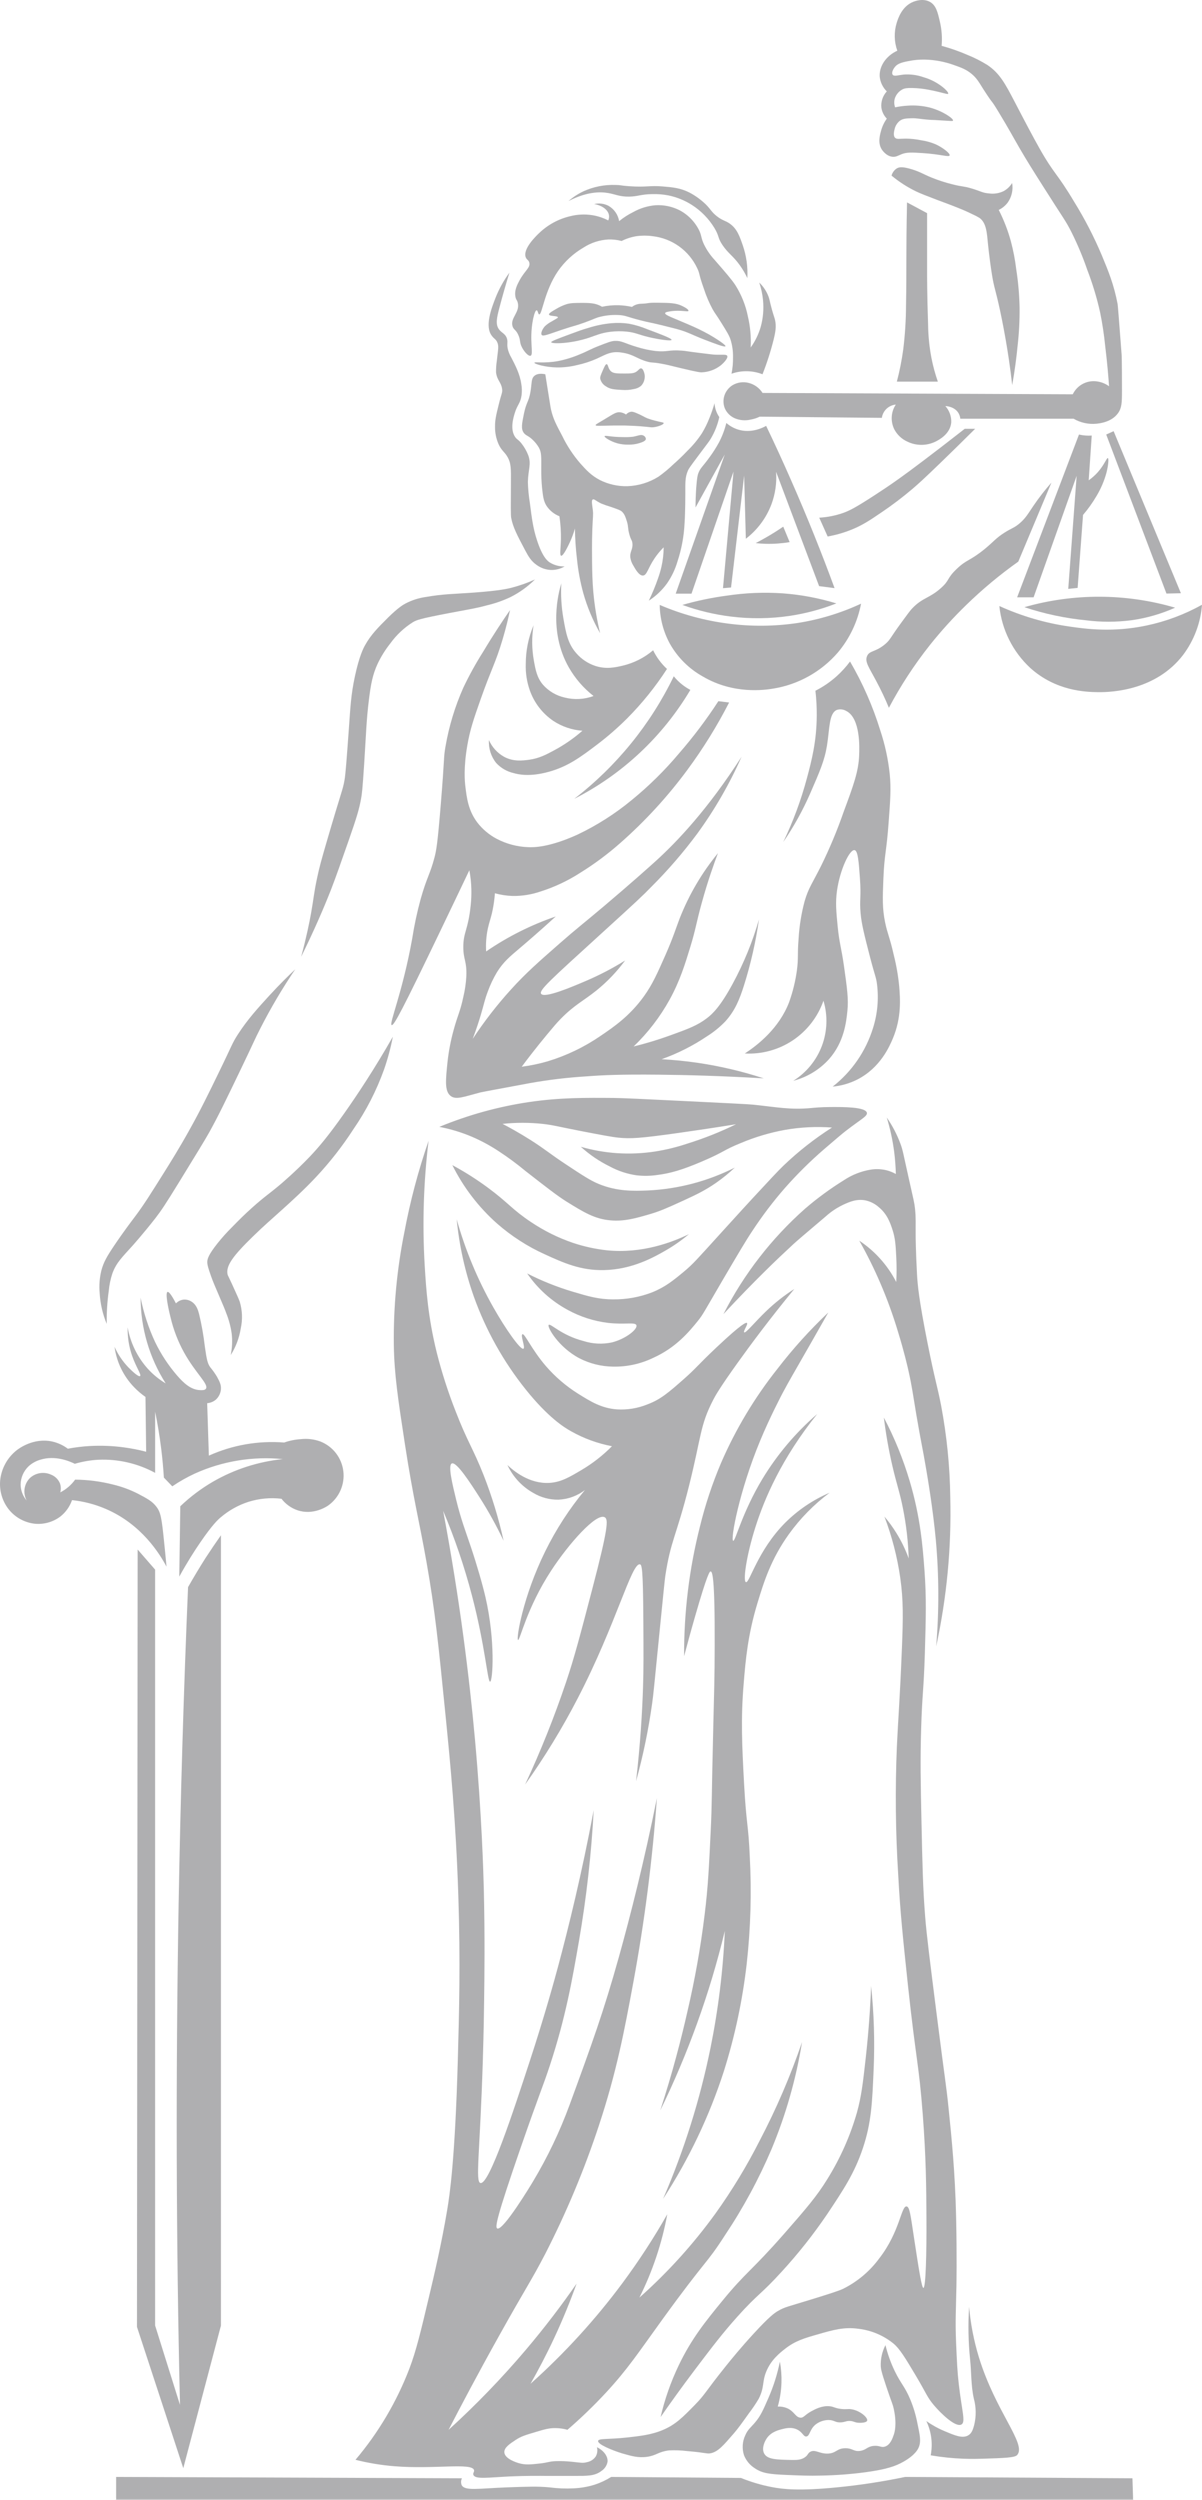 <?xml version="1.0" encoding="UTF-8"?> <svg xmlns="http://www.w3.org/2000/svg" viewBox="0 0 338 702.438" fill="none"><g opacity="0.4"><path d="M253.988 98.199C253.57 101.246 252.972 104.265 252.192 107.24H263.72C262.967 105.081 262.368 102.871 261.928 100.627C261.345 97.573 261.027 94.475 260.983 91.367C260.678 82.552 260.7 76.716 260.7 76.716C260.7 72.94 260.7 67.181 260.7 59.898L255.053 56.877C254.898 63.934 254.868 69.701 254.868 73.603C254.868 77.506 254.868 80.717 254.77 85.883C254.752 90.001 254.49 94.113 253.988 98.199Z" fill="#38373C"></path><path d="M283.38 56.905C284.5 55.312 284.94 53.34 284.608 51.421C284.03 52.371 283.215 53.154 282.243 53.694C280.955 54.327 279.505 54.556 278.085 54.35C276.243 54.209 275.798 53.715 273.145 52.938C270.745 52.233 270.808 52.55 267.85 51.802C265.855 51.314 263.895 50.682 261.993 49.911C259.465 48.88 258.822 48.309 256.345 47.553C253.965 46.848 252.912 46.848 252.11 47.363C251.417 47.836 250.917 48.538 250.697 49.346C252.81 51.101 255.127 52.592 257.6 53.785C258.915 54.42 260.425 54.992 263.46 56.15C265.577 56.954 266.793 57.37 269.41 58.415C270.315 58.775 271.712 59.34 273.475 60.215C274.158 60.518 274.82 60.865 275.46 61.252C277.365 62.664 277.507 65.36 277.825 68.62C277.825 68.62 278.235 72.855 278.96 77.315C279.555 80.978 279.908 81.211 281.228 87.33C282.045 91.148 282.555 94.063 282.83 95.644C283.395 98.876 284.058 103.139 284.63 108.213C285.385 103.979 285.85 100.281 286.14 97.253C286.555 93.645 286.745 90.015 286.705 86.384C286.63 82.777 286.315 79.179 285.757 75.614C285.438 72.969 284.933 70.349 284.248 67.773C283.415 64.737 282.275 61.793 280.845 58.987C281.845 58.507 282.715 57.793 283.38 56.905Z" fill="#38373C"></path><path d="M247.937 41.978C248.021 42.105 249.137 43.87 250.965 44.053C251.995 44.159 252.595 43.686 253.605 43.298C255.018 42.755 256.493 42.832 259.373 43.016C264.645 43.347 266.79 44.23 267.03 43.679C267.27 43.129 265.048 41.413 263.015 40.51C261.75 39.986 260.425 39.62 259.067 39.423C257.655 39.127 256.215 38.968 254.77 38.95C252.942 38.95 252.143 39.226 251.65 38.668C251.155 38.111 251.387 36.946 251.558 36.304C251.76 35.397 252.255 34.583 252.97 33.989C253.81 33.34 254.692 33.283 256.183 33.234C257.952 33.17 258.42 33.446 261.335 33.657C262.303 33.735 261.955 33.657 264.158 33.806C267.475 33.989 267.913 34.088 267.985 33.897C268.195 33.347 265.075 31.166 261.42 30.213C259.395 29.718 257.308 29.541 255.227 29.691C254.042 29.758 252.863 29.916 251.7 30.164C251.42 29.373 251.387 28.517 251.607 27.708C251.96 26.589 252.743 25.655 253.782 25.111C254.345 24.828 254.952 24.701 256.52 24.73C258.123 24.764 259.72 24.939 261.293 25.252C265.465 26.084 266.48 26.614 266.627 26.339C266.91 25.809 263.805 22.859 259.733 21.709C257.923 21.064 256 20.807 254.085 20.954C252.588 21.116 251.41 21.547 251.015 20.996C250.62 20.446 251.155 19.387 251.72 18.731C252.285 18.074 253.083 17.601 255.455 17.171C256.993 16.854 258.562 16.712 260.135 16.747C262.94 16.822 265.715 17.351 268.35 18.314C270.37 19.02 271.733 19.535 273.223 20.77C274.555 21.885 275.17 22.888 276.475 25.005C279.892 30.312 278.127 27.058 280.95 31.724C283.683 36.226 284.735 38.252 286.76 41.738C288.652 44.999 290.29 47.61 293.615 52.84C299.1 61.52 299.67 61.972 301.38 65.409C303.053 68.777 304.505 72.249 305.728 75.805C307.24 79.724 308.455 83.751 309.363 87.852C309.99 90.944 310.462 94.065 310.775 97.204C311.348 101.862 311.67 105.757 311.863 108.545C311.007 107.912 310.025 107.476 308.983 107.268C307.54 106.941 306.033 107.111 304.702 107.752C303.37 108.393 302.298 109.466 301.655 110.796L214.428 110.415C213.533 109.007 212.13 107.996 210.511 107.592C209.748 107.396 208.954 107.353 208.175 107.466C207.396 107.579 206.647 107.844 205.972 108.249C204.905 108.919 204.103 109.939 203.706 111.135C203.307 112.34 203.357 113.648 203.847 114.819C204.415 116.051 205.422 117.028 206.671 117.558C208.093 118.145 209.667 118.261 211.16 117.889C212.013 117.738 212.84 117.468 213.617 117.085L247.972 117.416C248.118 116.419 248.601 115.503 249.341 114.819C250.05 114.176 250.945 113.778 251.898 113.683C251.235 114.684 250.843 115.838 250.76 117.035C250.675 118.274 250.92 119.513 251.465 120.627C252.262 122.151 253.542 123.366 255.107 124.079C256.35 124.689 257.717 125.006 259.1 125.006C260.485 125.006 261.85 124.689 263.092 124.079C263.933 123.655 267.215 122.004 267.49 118.694C267.558 117.007 266.962 115.36 265.83 114.106C266.105 114.106 268.345 114.234 269.473 115.998C269.783 116.501 269.978 117.068 270.038 117.656H301.887C303.827 118.789 306.075 119.283 308.31 119.068C309.243 118.969 312.548 118.623 314.36 116.139C315.447 114.664 315.49 113.132 315.498 109.907C315.498 101.135 315.397 99.603 315.397 99.603C314.692 90.463 314.353 85.883 314.27 85.431C313.238 79.969 311.658 76.151 309.822 71.733C307.625 66.531 305.03 61.508 302.058 56.707C297.188 48.535 296.48 49.071 292.358 41.788C290.565 38.626 287.988 33.735 285.3 28.562C282.707 23.622 281.163 20.615 277.64 18.258C275.868 17.157 274 16.213 272.065 15.435C269.702 14.409 267.27 13.555 264.785 12.88C264.98 10.634 264.82 8.372 264.312 6.175C263.692 3.479 263.233 1.482 261.49 0.529C259.505 -0.572 257.185 0.36 256.76 0.529C253.62 1.8 252.525 5.173 252.13 6.486C251.36 9.027 251.428 11.748 252.32 14.249C249.094 15.724 247.146 18.702 247.379 21.617C247.556 23.159 248.256 24.593 249.363 25.682C248.793 26.3 248.363 27.034 248.102 27.832C247.842 28.631 247.756 29.477 247.852 30.312C248.03 31.451 248.558 32.507 249.363 33.333C248.644 34.343 248.107 35.47 247.774 36.664C247.379 38.075 246.821 40.193 247.937 41.978Z" fill="#38373C"></path><path d="M150.271 101.925C150.228 102.263 153.25 103.195 156.624 103.252C158.527 103.27 160.424 103.047 162.271 102.588C164.171 102.184 166.023 101.583 167.798 100.796C169.916 99.857 171.186 98.947 173.445 98.954C173.952 98.956 174.458 99.003 174.956 99.095C178.217 99.589 179.107 100.845 182.092 101.642C183.504 102.024 183.088 101.678 186.06 102.214C187.648 102.496 188.304 102.694 191.212 103.393C196.415 104.642 196.951 104.649 197.445 104.621C199.314 104.524 201.111 103.865 202.598 102.73C203.495 102.024 204.822 100.612 204.49 99.991C204.243 99.511 203.276 99.751 201.038 99.659C200.671 99.659 199.535 99.511 197.255 99.236C192.737 98.692 193.104 98.629 191.777 98.53C187.874 98.227 187.704 98.996 184.309 98.629C182.53 98.411 180.774 98.031 179.064 97.493C175.535 96.448 174.829 95.686 172.831 95.792C171.871 95.841 170.77 96.272 168.596 97.119C165.815 98.191 165.356 98.636 163.019 99.575C161.06 100.414 159.018 101.046 156.928 101.459C152.925 102.186 150.306 101.593 150.271 101.925Z" fill="#38373C"></path><path d="M176.867 90.964C175.232 90.721 173.572 90.674 171.926 90.823C169.768 91.019 167.638 91.448 165.573 92.1C163.78 92.602 162.58 93.053 160.187 93.943C156.657 95.248 154.935 95.905 154.992 96.166C155.105 96.667 160.377 96.653 165.672 94.888C167.549 94.26 168.996 93.555 171.622 93.237C173.159 93.048 174.712 93.031 176.253 93.188C178.773 93.456 179.429 94.02 182.493 94.747C185.19 95.382 188.761 95.912 188.846 95.502C188.93 95.093 185.585 93.844 182.041 92.524C180.376 91.825 178.642 91.302 176.867 90.964Z" fill="#38373C"></path><path d="M155.084 90.351C154.39 90.713 153.751 91.171 153.186 91.713C152.565 92.419 151.958 93.64 152.332 94.12C152.706 94.6 154.096 93.978 157.866 92.708C161.635 91.438 161.395 91.713 164.381 90.633C167.367 89.553 167.388 89.335 168.92 88.982C170.698 88.558 172.532 88.413 174.355 88.551C176.106 88.707 176.205 89.01 180.123 90.019C182.586 90.654 182.501 90.52 186.073 91.388C188.897 92.094 190.308 92.426 191.649 92.849C194.268 93.71 194.593 94.106 198.356 95.545C200.882 96.512 203.854 97.662 204.002 97.296C204.151 96.928 201.327 95.101 199.464 94.035C197.536 92.961 195.55 91.997 193.513 91.148C189.193 89.271 186.927 88.551 187.04 87.987C187.089 87.697 187.746 87.599 188.643 87.464C191.466 87.048 193.464 87.733 193.584 87.373C193.704 87.013 192.814 86.455 191.791 85.961C190.096 85.135 188.339 85.1 184.887 85.065C181.767 85.029 182.706 85.269 180.355 85.347C179.702 85.351 179.056 85.495 178.464 85.77C178.196 85.902 177.943 86.061 177.708 86.243C176.497 85.973 175.264 85.815 174.024 85.77C172.435 85.722 170.847 85.866 169.294 86.201C169.022 86.039 168.739 85.895 168.447 85.77C167.388 85.319 166.329 85.121 164.099 85.114C161.784 85.114 160.626 85.114 159.419 85.439C158.273 85.807 157.177 86.317 156.157 86.956C154.344 87.966 154.344 88.269 154.364 88.368C154.492 88.932 156.793 88.685 156.87 89.165C156.92 89.342 156.468 89.532 155.084 90.351Z" fill="#38373C"></path><path d="M170.362 108.545C171.534 109.377 172.713 109.448 174.83 109.568C175.982 109.662 177.142 109.579 178.268 109.321C178.996 109.208 179.68 108.903 180.251 108.439C180.843 107.834 181.207 107.044 181.282 106.201C181.34 105.7 181.289 105.192 181.134 104.713C181.007 104.317 180.774 103.604 180.322 103.513C179.87 103.421 179.616 104.014 178.91 104.466C178.204 104.917 177.393 104.96 175.755 104.96C173.574 104.96 172.487 104.96 171.788 104.324C170.927 103.52 171.04 102.355 170.581 102.341C170.27 102.341 170.002 102.927 169.487 104.112C168.971 105.298 168.71 105.884 168.781 106.413C168.885 106.858 169.079 107.276 169.351 107.642C169.623 108.009 169.967 108.316 170.362 108.545Z" fill="#38373C"></path><path d="M183.758 120.056C185.248 119.879 186.673 119.244 186.631 118.891C186.596 118.651 185.925 118.687 184.111 118.186C183.413 118.019 182.727 117.807 182.057 117.55C181.21 117.212 181.167 117.085 179.897 116.485C178.139 115.659 177.702 115.652 177.377 115.709C176.857 115.812 176.385 116.085 176.036 116.485C175.542 116.137 174.97 115.918 174.37 115.85C173.29 115.744 172.598 116.245 170.255 117.656C167.911 119.068 167.431 119.279 167.494 119.498C167.558 119.717 168.37 119.653 172.704 119.569C173.551 119.569 174.476 119.569 175.676 119.569L177.518 119.639C177.935 119.639 178.895 119.703 180.038 119.781C183.052 120.013 182.982 120.148 183.758 120.056Z" fill="#38373C"></path><path d="M178.055 122.716C177.09 122.826 176.118 122.862 175.147 122.822C171.716 122.822 170.121 122.243 170.008 122.575C169.895 122.907 171.709 124.036 173.537 124.558C174.554 124.834 175.604 124.965 176.657 124.946C177.714 124.975 178.767 124.832 179.778 124.523C180.526 124.283 181.556 123.951 181.62 123.351C181.607 123.159 181.545 122.973 181.438 122.812C181.332 122.651 181.185 122.521 181.013 122.434C180.279 121.968 179.446 122.455 178.055 122.716Z" fill="#38373C"></path><path d="M144.102 91.607C144.413 92.772 145.161 92.574 145.874 94.43C146.368 95.715 146.121 96.103 146.58 97.197C147.194 98.65 148.577 100.203 149.206 99.963C150.131 99.603 148.775 95.63 149.841 89.969C149.898 89.673 150.377 87.189 150.907 87.203C151.253 87.203 151.274 88.283 151.613 88.339C152.467 88.481 153.025 81.839 156.928 76.151C158.809 73.459 161.254 71.21 164.093 69.559C166.174 68.218 168.567 67.438 171.039 67.294C172.304 67.251 173.57 67.394 174.794 67.717C176.11 67.057 177.519 66.602 178.973 66.369C180.478 66.155 182.006 66.155 183.512 66.369C186.198 66.671 188.762 67.656 190.958 69.232C193.154 70.808 194.909 72.92 196.055 75.368C196.867 77.054 196.359 76.779 197.969 81.254C198.601 83.204 199.409 85.094 200.382 86.9C201.187 88.311 201.307 88.234 202.931 90.866C204.343 93.131 205.048 94.282 205.416 95.404C205.916 97.002 206.154 98.67 206.121 100.344C206.149 101.915 206.007 103.484 205.698 105.023C207.107 104.525 208.595 104.286 210.089 104.317C211.57 104.344 213.035 104.633 214.416 105.171C215.666 102.006 216.708 98.762 217.536 95.46C218.086 93.202 218.326 91.727 217.959 90.005C217.783 89.179 217.62 88.996 217.035 86.885C216.406 84.592 216.448 84.26 216.117 83.357C215.554 81.853 214.656 80.496 213.491 79.39C214.039 80.99 214.397 82.648 214.557 84.331C214.806 86.852 214.588 89.397 213.915 91.84C213.311 93.923 212.357 95.887 211.091 97.648C211.242 94.706 210.976 91.757 210.3 88.89C209.677 85.768 208.48 82.789 206.771 80.103C205.783 78.6 204.18 76.744 200.962 73.046C199.762 71.757 198.758 70.3 197.982 68.719C197.121 66.891 197.354 66.468 196.712 64.965C195.529 62.45 193.562 60.387 191.107 59.086C189.004 58.02 186.656 57.533 184.303 57.674C182.113 57.862 179.988 58.514 178.07 59.587C176.653 60.286 175.32 61.143 174.095 62.142C173.951 61.247 173.608 60.395 173.091 59.651C172.574 58.906 171.897 58.285 171.109 57.837C169.864 57.191 168.429 57.016 167.065 57.343C169.373 57.717 171.046 59.015 171.251 60.532C171.307 61.014 171.234 61.501 171.039 61.944C169.616 61.206 168.083 60.704 166.5 60.455C164.469 60.143 162.395 60.239 160.401 60.737C157.098 61.501 154.062 63.142 151.613 65.487C150.794 66.27 146.876 69.997 147.857 72.361C148.161 73.067 148.677 73.067 148.853 73.843C149.156 75.198 147.667 75.96 146.156 78.663C145.451 79.962 144.554 81.627 144.957 83.484C145.14 84.352 145.387 84.239 145.592 85.043C146.276 87.74 143.474 89.271 144.102 91.607Z" fill="#38373C"></path><path d="M171.111 54.258C173.087 54.611 174.252 55.296 176.92 55.254C179.398 55.211 180.202 54.59 183.372 54.548C184.891 54.503 186.41 54.621 187.904 54.901C190.272 55.383 192.53 56.297 194.567 57.597C197.133 59.24 199.292 61.446 200.878 64.047C202.381 66.539 201.69 66.701 203.214 68.938C204.831 71.296 206.115 71.86 208.036 74.535C208.853 75.671 209.562 76.88 210.153 78.148C210.322 75.037 209.89 71.922 208.882 68.974C207.972 66.355 207.259 64.308 205.261 62.876C203.983 61.958 203.256 62.071 201.577 60.758C200.066 59.566 199.897 58.867 198.464 57.428C197.093 56.105 195.541 54.983 193.854 54.096C191.32 52.812 189.125 52.621 186.414 52.395C182.595 52.071 181.882 52.67 176.913 52.325C174.315 52.141 174.654 51.986 173.087 51.972C169.99 51.858 166.909 52.464 164.087 53.743C162.556 54.466 161.131 55.394 159.851 56.503C164.955 53.885 168.654 53.821 171.111 54.258Z" fill="#38373C"></path><path d="M139.774 96.067C140.366 97.253 140.035 98.219 139.696 101.452C139.536 102.507 139.465 103.575 139.484 104.642C139.774 106.95 140.896 107.303 141.185 109.251C141.355 110.366 141.016 110.45 140.197 113.859C139.491 116.682 139.18 118.094 139.202 119.879C139.173 121.579 139.512 123.264 140.197 124.82C141.044 126.668 141.814 126.888 142.674 128.348C143.748 130.176 143.698 131.771 143.67 135.716C143.627 141.75 143.606 144.771 143.74 145.498C144.234 148.145 145.392 150.333 147.708 154.708C148.611 156.409 149.395 157.708 150.898 158.752C152.075 159.611 153.48 160.102 154.936 160.164C156.281 160.192 157.607 159.847 158.769 159.169C157.299 159.21 155.85 158.823 154.597 158.054C153.976 157.651 152.543 156.565 150.983 151.751C149.91 148.448 149.571 145.809 148.999 141.334C148.682 139.387 148.493 137.421 148.435 135.448C148.541 131.814 149.437 130.508 148.576 128.01C148.097 126.755 147.426 125.584 146.585 124.537C145.661 123.422 145.392 123.549 144.884 122.836C143.352 120.656 144.369 117.332 144.743 116.103C145.491 113.662 146.345 113.372 146.663 111.072C146.797 110.01 146.771 108.935 146.585 107.882C146.176 105.058 144.898 102.638 143.762 100.443C143.299 99.673 142.963 98.835 142.766 97.959C142.498 96.547 142.865 96.117 142.554 95.135C142.11 93.724 141.03 93.569 140.289 92.51C139.272 91.099 139.717 89.193 140.43 86.49C141.383 82.862 142.343 79.573 143.254 76.609C141.653 78.784 140.341 81.156 139.35 83.667C138.22 86.575 136.188 91.776 138.362 94.437C138.919 95.192 139.35 95.241 139.774 96.067Z" fill="#38373C"></path><path d="M157.78 156.162C158.408 156.353 159.947 153.014 160.257 152.337C160.826 151.1 161.298 149.821 161.669 148.512C161.707 151.378 161.898 154.241 162.241 157.087C162.565 160.318 163.158 163.517 164.013 166.65C165.123 170.595 166.716 174.387 168.756 177.942C167.833 174.143 167.193 170.282 166.843 166.388C166.568 163.298 166.533 160.743 166.49 157.955C166.49 156.141 166.413 152.796 166.561 148.78C166.702 144.941 166.871 144.821 166.702 143.325C166.533 141.828 166.222 140.607 166.702 140.346C167.076 140.142 167.542 140.763 169.039 141.482C169.898 141.833 170.774 142.139 171.665 142.4C173.5 143.035 174.417 143.36 174.785 143.678C175.611 144.383 175.893 145.308 176.274 146.5C176.761 148.053 176.464 148.335 176.98 150.185C177.46 151.913 177.735 151.709 177.834 152.662C178.018 154.469 177.022 154.983 177.262 156.776C177.396 157.558 177.686 158.304 178.116 158.971C178.646 159.917 179.704 161.794 180.806 161.731C181.907 161.667 182.133 159.79 183.996 156.988C184.762 155.839 185.642 154.77 186.622 153.798C186.613 155.658 186.398 157.511 185.98 159.324C185.733 160.38 185.427 161.422 185.062 162.444C184.317 164.612 183.44 166.733 182.436 168.795C184.419 167.516 186.15 165.882 187.54 163.975C188.864 162.07 189.87 159.963 190.519 157.736C191.668 154.253 192.335 150.63 192.502 146.966C192.714 143.748 192.714 139.118 192.714 138.462C192.714 135.561 192.637 134.143 193.42 132.293C193.66 131.736 193.858 131.411 196.321 128.115C199.145 124.326 199.37 124.114 199.851 123.295C200.984 121.411 201.799 119.353 202.265 117.204C201.917 116.697 201.63 116.149 201.411 115.574C201.135 114.845 200.969 114.079 200.917 113.302C200.526 114.7 200.055 116.073 199.505 117.416C198.928 118.916 198.219 120.361 197.387 121.736C196.224 123.508 194.87 125.148 193.35 126.626C191.684 128.384 190.314 129.619 189.375 130.452C188.07 131.71 186.673 132.871 185.196 133.924C182.558 135.585 179.525 136.515 176.408 136.62C173.742 136.681 171.101 136.093 168.714 134.905C166.229 133.613 164.796 132.025 163.187 130.226C161.151 127.874 159.435 125.264 158.083 122.463C156.446 119.385 155.556 117.72 154.963 115.158C154.85 114.664 154.794 114.325 154.046 109.632C153.848 108.382 153.53 106.4 153.34 105.171C152.443 104.981 151.166 104.875 150.298 105.595C149.309 106.4 149.591 107.641 149.161 110.126C148.667 113.019 148.031 112.843 147.319 116.294C146.74 119.117 146.457 120.564 147.319 121.679C147.933 122.477 148.596 122.385 149.937 123.733C150.541 124.326 151.066 124.995 151.498 125.723C152.309 127.135 152.203 128.264 152.203 131.814C152.185 133.541 152.256 135.267 152.415 136.987C152.69 139.535 152.846 140.833 153.693 142.16C154.573 143.475 155.834 144.489 157.307 145.068C157.624 147.201 157.766 149.356 157.73 151.511C157.66 154.264 157.335 156.028 157.78 156.162Z" fill="#38373C"></path><path d="M215.438 119.667C214.697 120.091 211.252 121.926 207.398 120.662C206.237 120.275 205.164 119.662 204.243 118.856C203.78 120.738 203.093 122.558 202.196 124.276C201.413 125.721 200.531 127.11 199.555 128.433C197.53 131.256 196.916 131.46 196.337 133.062C196.217 133.394 195.984 134.107 195.772 137.121C195.631 139.146 195.582 140.981 195.582 142.605L203.805 127.706C199.202 140.744 194.602 153.781 190.005 166.819H194.452C198.381 155.386 202.318 143.952 206.262 132.519C205.287 143.425 204.302 154.346 203.304 165.28L205.57 165.09L209.255 133.627C209.415 139.551 209.572 145.472 209.727 151.391C212.973 148.909 215.462 145.57 216.913 141.75C218.009 138.823 218.459 135.693 218.233 132.576L230.332 164.702L234.68 165.266C231.101 155.52 227.064 145.42 222.49 135.032C220.179 129.757 217.828 124.636 215.438 119.667Z" fill="#38373C"></path><path d="M222.047 152.337L220.246 147.99C219.46 148.526 218.642 149.062 217.79 149.599C215.976 150.735 214.204 151.716 212.503 152.619C213.392 152.718 214.338 152.782 215.327 152.81C217.577 152.867 219.827 152.709 222.047 152.337Z" fill="#38373C"></path><path d="M256.543 137.41C258.192 135.999 259.683 134.672 264.575 129.944C267.053 127.544 270.342 124.34 274.21 120.493H271.28C268.555 122.611 266.262 124.396 264.575 125.695C256.683 131.75 253.577 133.959 252.575 134.665C249.751 136.684 247.958 137.834 245.869 139.203C240.518 142.69 238.81 143.515 237.08 144.143C234.915 144.895 232.655 145.341 230.367 145.47L232.732 150.756C234.995 150.356 237.212 149.724 239.346 148.872C242.501 147.608 244.598 146.211 247.944 143.931C250.925 141.916 253.795 139.739 256.543 137.41Z" fill="#38373C"></path><path d="M295.663 135.611C293.86 137.645 292.188 139.793 290.658 142.04C289.085 144.341 288.373 145.717 286.5 147.234C285.048 148.413 284.51 148.371 282.435 149.69C279.97 151.264 279.61 152.026 276.95 154.228C272.615 157.757 271.925 157.094 269.015 159.875C266.108 162.655 267.168 162.945 264.575 165.26C261.28 168.195 259.457 167.85 256.445 171.025C255.915 171.583 255.083 172.719 253.423 174.992C250.275 179.297 250.387 179.692 249.075 180.85C246.251 183.341 244.437 182.706 243.78 184.442C243.173 186.044 244.366 187.54 246.428 191.436C247.729 193.862 248.907 196.351 249.957 198.896C253.252 192.673 257.113 186.767 261.49 181.252C264.65 177.29 268.058 173.534 271.697 170.009C276.257 165.571 281.155 161.494 286.345 157.814C289.442 150.417 292.548 143.016 295.663 135.611Z" fill="#38373C"></path><path d="M302.748 133.719C301.962 144.306 301.178 154.892 300.39 165.478L303.03 165.196C303.538 158.355 304.045 151.521 304.548 144.694C305.962 143.046 307.228 141.274 308.325 139.401C309.57 137.339 310.52 135.113 311.147 132.788C311.62 130.917 311.855 128.835 311.522 128.722C311.19 128.609 310.582 130.558 308.697 132.689C307.938 133.542 307.08 134.304 306.142 134.962C306.425 130.769 306.71 126.579 306.998 122.392C306.43 122.431 305.863 122.431 305.298 122.392C304.66 122.346 304.027 122.252 303.405 122.109L286.017 167.843H290.65L302.748 133.719Z" fill="#38373C"></path><path d="M313.147 121.157L311.065 122.103L328.005 166.792L332.072 166.7L313.147 121.157Z" fill="#38373C"></path><path d="M322.408 175.768C312.99 177.758 305.465 176.749 300.673 176.05C293.88 175.069 287.262 173.13 281.012 170.292C281.702 176.957 284.793 183.143 289.71 187.696C296.918 194.196 305.317 194.45 308.705 194.499C312.94 194.562 325.152 193.885 332.705 184.012C335.772 179.917 337.61 175.032 338 169.932C333.127 172.652 327.87 174.62 322.408 175.768Z" fill="#38373C"></path><path d="M318.18 174.286C322.413 173.693 326.543 172.505 330.442 170.757C316.61 166.703 301.913 166.654 288.053 170.616C293.663 172.487 299.462 173.722 305.348 174.3C309.608 174.842 313.923 174.838 318.18 174.286Z" fill="#38373C"></path><path d="M191.875 169.981C196.254 171.572 200.798 172.666 205.421 173.242C211.025 173.946 216.7 173.875 222.285 173.03C226.701 172.353 231.029 171.189 235.188 169.558C230.299 168.06 225.259 167.113 220.16 166.735C214.884 166.372 209.584 166.587 204.355 167.377C200.137 167.938 195.965 168.808 191.875 169.981Z" fill="#38373C"></path><path d="M204.715 175.225C198.101 174.374 191.637 172.609 185.508 169.981C185.557 173.77 186.526 177.49 188.331 180.821C190.515 184.724 193.744 187.94 197.656 190.109C206.275 195.184 215.07 193.885 217.364 193.511C224.473 192.376 230.951 188.761 235.647 183.306C238.943 179.377 241.174 174.667 242.127 169.628C236.413 172.289 230.35 174.126 224.12 175.084C217.689 176.027 211.159 176.075 204.715 175.225Z" fill="#38373C"></path><path d="M98.056 236.145C100.308 229.702 101.007 227.373 101.55 224.338C101.755 223.216 101.931 222.002 102.404 214.697C102.976 205.713 103.019 202.551 103.724 196.743C104.282 192.148 104.811 189.509 106.181 186.537C107.152 184.486 108.358 182.553 109.774 180.779C111.488 178.402 113.645 176.38 116.127 174.822C117.171 174.215 118.075 173.848 126.334 172.274C132.376 171.124 133.76 170.962 136.922 170.101C139.168 169.571 141.354 168.812 143.445 167.835C146.031 166.552 148.393 164.86 150.44 162.824C148.364 163.766 146.213 164.53 144.009 165.111C142.809 165.429 140.36 166.007 133.146 166.523C127.499 166.932 124.675 166.889 119.734 167.75C117.764 168.029 115.855 168.637 114.087 169.55C113.275 169.981 111.898 170.806 109.145 173.517C106.266 176.382 104.296 178.344 102.623 181.357C102.228 182.063 101.014 184.35 99.799 190.052C98.691 195.19 98.536 198.655 98.099 204.788C97.484 213.257 97.181 217.492 96.87 219.249C96.334 222.207 96.249 221.472 91.668 237.197C90.418 241.502 89.783 243.753 89.12 246.929C88.293 250.852 88.188 252.525 87.51 256.38C86.995 259.322 86.098 263.613 84.686 268.85C88.265 261.615 91.04 255.192 93.094 249.957C94.597 246.061 95.741 242.744 98.056 236.145Z" fill="#38373C"></path><path d="M148.781 213.491C146.96 213.731 144.362 214.077 141.722 212.644C139.841 211.583 138.355 209.941 137.487 207.964C137.341 210.296 138.074 212.597 139.541 214.415C140.85 215.828 142.555 216.812 144.433 217.238C145.795 217.633 148.993 218.346 154.315 216.878C159.722 215.382 163.301 212.721 167.995 209.157C170.945 206.916 173.739 204.478 176.36 201.86C180.565 197.632 184.317 192.977 187.555 187.97C185.943 186.479 184.622 184.701 183.659 182.727C181.179 184.831 178.235 186.316 175.069 187.06C173.085 187.519 170.487 188.126 167.417 187.131C165.359 186.451 163.522 185.232 162.094 183.602C159.708 180.927 159.158 177.998 158.41 173.679C157.854 170.452 157.664 167.173 157.845 163.904C157.061 166.494 154.125 177.314 159.963 187.568C161.736 190.664 164.095 193.385 166.908 195.578C164.3 196.547 161.458 196.694 158.762 196.002C156.399 195.47 154.265 194.205 152.663 192.388C151.005 190.405 150.609 188.359 150.115 185.585C149.532 182.32 149.506 178.979 150.038 175.704C148.583 179.158 147.837 182.868 147.842 186.615C147.761 189.121 148.146 191.619 148.979 193.983C150.204 197.472 152.515 200.477 155.572 202.559C158.02 204.177 160.846 205.135 163.774 205.339C161.367 207.448 158.729 209.278 155.911 210.795C153.44 212.136 151.548 213.102 148.781 213.491Z" fill="#38373C"></path><path d="M189.462 190.039C182.932 203.537 173.347 215.329 161.467 224.48C175.031 217.569 186.357 206.953 194.128 193.864C193.357 193.458 192.622 192.986 191.933 192.452C191.021 191.743 190.192 190.934 189.462 190.039Z" fill="#38373C"></path><path d="M130.28 193.25C127.932 198.533 126.249 204.088 125.268 209.786C124.697 213.075 125.078 212.256 123.948 226.018C123.037 237.176 122.684 239.032 122.155 241.036C120.927 245.708 119.981 246.584 118.28 252.66C117.286 256.3 116.496 259.993 115.915 263.72C113.141 279.132 109.322 287.715 110.141 288.055C110.748 288.295 113.141 283.82 123.757 261.73C127.216 254.537 130.054 248.588 131.981 244.537C132.316 246.314 132.505 248.114 132.546 249.922C132.58 251.405 132.518 252.887 132.362 254.36C131.656 261.348 130.287 261.85 130.28 266.077C130.28 269.752 131.304 269.993 131.134 274.298C131.029 276.272 130.743 278.235 130.28 280.158C129.398 284.327 128.692 285.238 127.541 289.507C126.739 292.42 126.171 295.39 125.84 298.392C125.311 303.553 125 306.587 126.687 307.935C128.197 309.142 130.329 308.217 135.002 306.99C135.461 306.87 140 306.03 149.085 304.342C154.336 303.408 159.637 302.78 164.96 302.457C169.372 302.113 174.504 301.873 185.191 301.985C192.85 302.062 202.873 302.317 214.768 303.022C208.757 301.058 202.592 299.603 196.337 298.675C192.702 298.14 189.278 297.815 186.038 297.637C190.542 296.038 194.827 293.877 198.793 291.207C200.696 290.017 202.443 288.595 203.996 286.975C206.727 283.94 207.97 280.785 209.191 276.96C211.108 270.88 212.525 264.652 213.426 258.342C211.63 264.61 209.157 270.663 206.05 276.395C202.52 282.93 200.311 284.947 198.772 286.12C196.146 288.137 193.548 289.105 188.473 290.94C185.099 292.165 181.661 293.205 178.174 294.06C182.182 290.212 185.59 285.785 188.283 280.925C191.198 275.64 192.645 270.897 194.142 266C195.695 260.918 195.737 259.47 197.36 253.62C199.04 247.522 200.763 242.723 201.892 239.731C197.363 245.245 193.727 251.438 191.12 258.08C190.069 260.812 189.278 263.473 187.153 268.285C184.817 273.565 183.49 276.57 181.104 279.91C177.08 285.52 172.542 288.598 168.913 291.06C164.333 294.207 159.295 296.627 153.976 298.238C151.595 298.928 149.165 299.433 146.706 299.748C148.308 297.595 150.708 294.47 153.765 290.777C155.6 288.575 156.518 287.475 157.64 286.332C161.565 282.322 164.134 281.215 167.749 278.3C170.774 275.853 173.474 273.027 175.781 269.895C172.251 272.098 168.555 274.022 164.727 275.652C161 277.248 153.038 280.65 152.155 279.245C151.534 278.257 154.767 275.377 168.885 262.52C179.135 253.19 180.708 251.722 183.151 249.202C187.815 244.552 192.127 239.562 196.054 234.275C200.975 227.532 205.156 220.28 208.528 212.644C199.033 227.423 190.457 236.435 184.527 241.834C182.671 243.528 176.918 248.651 169.88 254.595C163.69 259.817 162.214 260.86 157.4 265.082C151.485 270.27 147.892 273.402 143.699 278.033C139.753 282.375 136.152 287.02 132.927 291.923C133.993 289.098 134.727 286.79 135.193 285.217C136.125 282.082 136.259 281.017 137.177 278.598C137.86 276.728 138.715 274.925 139.732 273.212C141.546 270.27 143.543 268.652 145.965 266.6C148.386 264.545 151.823 261.587 156.271 257.53C149.332 259.9 142.749 263.205 136.703 267.355C136.573 265.202 136.732 263.043 137.177 260.933C137.572 259.09 138.017 258.15 138.504 255.83C138.832 254.24 139.054 252.627 139.167 251.007C140.778 251.458 142.437 251.71 144.108 251.765C146.797 251.81 149.472 251.382 152.014 250.507C155.912 249.27 159.629 247.524 163.069 245.313C167.079 242.835 170.871 240.021 174.405 236.901C181.423 230.731 187.761 223.827 193.309 216.307C197.72 210.334 201.639 204.013 205.026 197.406L202.005 197.032C198.666 202.17 194.972 207.068 190.951 211.691C186.93 216.477 182.468 220.875 177.624 224.825C172.945 228.69 167.804 231.959 162.32 234.558C154.344 238.164 150.01 238.122 148.52 238.051C145.417 237.943 142.379 237.135 139.633 235.687C137.537 234.575 135.702 233.03 134.247 231.156C131.699 227.797 131.254 224.317 130.845 220.852C130.696 219.567 130.322 215.721 131.417 209.418C132.179 204.994 133.209 202.015 135.193 196.383C138.122 188.062 139.379 186.256 141.334 179.657C142.372 176.171 143.028 173.305 143.417 171.435C141.489 174.208 138.821 178.196 135.857 183.15C133.793 186.4 131.931 189.773 130.28 193.25Z" fill="#38373C"></path><path d="M249.893 230.952C250.357 224.755 250.597 221.572 250.183 217.436C249.738 213.291 248.851 209.204 247.535 205.248C245.451 198.488 242.596 191.99 239.029 185.882C237.923 187.37 236.672 188.746 235.295 189.989C233.486 191.618 231.468 192.999 229.295 194.097C229.562 196.418 229.687 198.754 229.669 201.091C229.627 208.36 228.222 213.738 226.93 218.572C225.273 224.784 223.035 230.826 220.245 236.619C223.193 232.323 225.727 227.757 227.813 222.983C230.509 216.808 231.857 213.717 232.535 209.574C233.326 204.712 233.065 200.399 235.359 199.468C235.78 199.34 236.224 199.3 236.661 199.349C237.1 199.397 237.523 199.534 237.907 199.75C241.994 201.747 241.676 210.089 241.591 212.221C241.422 216.766 240.024 220.605 237.243 228.093C235.439 233.29 233.317 238.371 230.89 243.309C228.413 248.25 227.361 249.456 226.26 253.225C225.335 256.688 224.765 260.235 224.559 263.812C224.185 268.405 224.559 269.125 224.085 272.69C223.669 275.717 222.94 278.695 221.911 281.575C219.088 288.985 213.003 293.707 209.439 296.03C214.233 296.29 218.983 294.985 222.972 292.312C226.96 289.637 229.972 285.743 231.554 281.207C232.802 285.37 232.648 289.825 231.114 293.892C229.582 297.957 226.755 301.405 223.069 303.707C226.924 302.705 230.404 300.605 233.086 297.66C237.377 292.832 237.963 287.2 238.288 284.053C238.627 280.715 238.203 277.7 237.342 271.582C236.573 266.155 236.022 265.13 235.542 260.24C235.147 256.14 234.9 253.6 235.359 250.317C236.171 244.474 238.888 238.644 240.3 238.884C241.253 239.054 241.471 242.095 241.81 246.824C242.206 252.315 241.648 252.683 242.001 256.647C242.269 259.663 243.024 262.625 244.549 268.555C246.074 274.483 246.363 274.502 246.618 276.62C247.127 280.75 246.739 284.942 245.481 288.908C243.463 295.413 239.508 301.147 234.144 305.345C236.546 305.118 238.885 304.445 241.041 303.363C247.584 300.053 250.167 293.933 251.058 291.837C253.558 285.915 253.132 280.545 252.85 277.092C252.562 274.165 252.058 271.26 251.34 268.405C250.197 263.317 249.547 262.408 248.883 259.147C248.1 255.285 248.178 252.428 248.411 246.859C248.679 239.985 249.3 239.357 249.893 230.952Z" fill="#38373C"></path><path d="M30.009 372.017C29.962 368.92 30.154 365.825 30.581 362.757C30.733 361.065 31.082 359.395 31.619 357.783C32.741 354.762 34.386 353.245 37.195 350.125C37.195 350.125 40.23 346.752 43.718 342.285C45.348 340.168 46.442 338.55 50.423 332.08C55.188 324.315 57.567 320.462 58.837 318.19C61.407 313.567 63.574 309.058 67.908 300.053C71.501 292.577 71.572 292.168 73.202 288.993C76.131 283.252 79.412 277.7 83.028 272.365C81.172 274.108 78.631 276.6 75.751 279.733C72.532 283.262 69.63 286.418 66.871 290.692C65.226 293.24 65.36 293.517 61.386 301.655C58.774 307.017 56.444 311.845 53.261 317.527C50.374 322.712 47.939 326.595 45.983 329.715C42.291 335.592 40.449 338.538 38.141 341.62C36.983 343.168 34.844 345.94 32.092 350.033C30.087 353.012 29.113 354.678 28.498 357.027C27.992 359.105 27.832 361.25 28.026 363.38C28.202 366.35 28.872 369.267 30.009 372.017Z" fill="#38373C"></path><path d="M71.119 347.45C74.388 344.267 76.188 342.772 79.152 340.082C81.976 337.543 85.611 334.233 88.978 330.632C92.831 326.507 96.31 322.053 99.376 317.315C102.972 312.105 105.874 306.45 108.009 300.49C109.048 297.495 109.871 294.428 110.472 291.315C105.185 300.567 100.371 307.8 96.715 312.967C92.289 319.235 89.614 322.402 86.981 325.155C83.112 329.2 79.06 332.637 78.856 332.805C75.573 335.58 74.451 336.165 70.823 339.42C68.599 341.418 67.223 342.808 65.175 344.902C63.73 346.332 62.373 347.848 61.11 349.44C58.59 352.623 58.286 353.788 58.286 354.635C58.286 355.483 58.597 356.47 59.303 358.488C59.945 360.295 60.439 361.395 61.378 363.59C62.648 366.54 63.277 368.022 63.644 369.067C64.382 370.92 64.892 372.858 65.162 374.835C65.377 376.82 65.28 378.827 64.872 380.783C66.311 378.515 67.271 375.975 67.695 373.322C68.25 370.822 68.153 368.217 67.413 365.765C67.166 365.06 66.524 363.647 65.239 360.825C64.046 358.235 64.067 358.405 64.011 358.185C63.411 355.715 65.55 352.877 71.119 347.45Z" fill="#38373C"></path><path d="M172.055 377.22C169.419 377.783 166.683 377.652 164.113 376.837C157.803 375.215 154.796 371.757 154.287 372.3C153.779 372.842 157.026 378.56 162.885 381.658C165.81 383.168 169.046 383.975 172.337 384.022C176.257 384.11 180.143 383.265 183.673 381.56C190.097 378.68 193.796 374.197 196.245 371.17C197.692 369.37 197.791 368.975 203.304 359.548C207.589 352.262 209.763 348.565 211.528 345.94C214.305 341.702 217.371 337.66 220.704 333.842C224.111 329.98 227.773 326.353 231.667 322.983C235.02 320.11 236.7 318.67 237.716 317.88C242.1 314.485 243.992 313.645 243.766 312.685C243.37 311.025 237.046 311.055 233.559 311.075C230.813 311.075 228.794 311.295 228.081 311.358C222.215 311.9 218.516 311.118 211.845 310.413C210.582 310.277 204.419 309.983 192.081 309.375C180.786 308.825 175.182 308.55 172.52 308.52C164.685 308.457 157.513 308.4 148.887 309.658C140.183 310.94 131.67 313.29 123.539 316.65C126.653 317.243 129.696 318.16 132.617 319.39C135.252 320.517 137.782 321.88 140.177 323.455C142.8 325.168 145.325 327.03 147.737 329.03C153.786 333.752 156.808 336.087 159.264 337.625C164.205 340.683 167.205 342.525 171.645 342.92C175.542 343.265 178.739 342.34 182.608 341.217C185.636 340.335 187.683 339.405 191.784 337.535C195.554 335.805 198.222 334.57 201.419 332.332C203.256 331.053 204.995 329.637 206.622 328.098C199.032 331.923 190.723 334.11 182.233 334.52C178.111 334.683 173.594 334.81 168.44 332.728C166.069 331.767 163.739 330.23 159.081 327.152C154.57 324.168 153.37 323.01 149.346 320.44C146.014 318.322 143.177 316.777 141.313 315.81C145.053 315.413 148.825 315.413 152.565 315.81C155.614 316.15 156.878 316.567 163.238 317.803C169.104 318.93 172.041 319.495 173.918 319.685C177.285 320.025 179.883 319.89 190.739 318.365C195.286 317.723 200.77 316.913 206.975 315.91C202.525 318.09 197.914 319.92 193.182 321.387C190.284 322.353 187.311 323.08 184.295 323.56C180.7 324.118 177.054 324.275 173.424 324.033C170.001 323.795 166.612 323.195 163.316 322.24C165.782 324.475 168.55 326.353 171.539 327.815C173.849 329.055 176.357 329.88 178.951 330.257C180.93 330.493 182.931 330.457 184.902 330.16C188.474 329.707 191.848 328.748 197.382 326.382C203.897 323.603 203.375 323.18 208.344 321.183C212.324 319.51 216.473 318.275 220.719 317.498C225.087 316.738 229.532 316.517 233.954 316.842C229.079 319.945 224.52 323.517 220.345 327.512C218.672 329.123 216.427 331.55 211.93 336.397C210.97 337.435 208.309 340.315 202.859 346.32C195.906 353.978 194.911 355.165 192.37 357.283C189.391 359.757 187.083 361.65 183.391 363.14C179.896 364.488 176.175 365.163 172.429 365.123C168.314 365.123 165.37 364.255 160.994 362.947C156.599 361.635 152.332 359.928 148.245 357.845C151.164 362.095 155.049 365.592 159.582 368.05C163.121 370.002 167.004 371.252 171.017 371.735C175.746 372.272 178.626 371.425 178.958 372.397C179.339 373.543 175.874 376.272 172.055 377.22Z" fill="#38373C"></path><path d="M139.823 343.865C143.833 347.368 148.335 350.262 153.185 352.46C158.458 354.86 163.237 357.035 169.816 356.9C177.799 356.738 183.891 353.257 187.11 351.423C189.451 350.085 191.665 348.535 193.724 346.795C189.2 348.995 180.623 352.363 170.571 351.325C167.359 350.965 164.193 350.27 161.126 349.25C156.947 347.825 152.975 345.855 149.31 343.392C143.91 339.793 143.077 338.092 137.211 333.752C134.025 331.402 130.678 329.28 127.194 327.4C130.306 333.65 134.594 339.24 139.823 343.865Z" fill="#38373C"></path><path d="M133.118 695.452C133.633 696.765 137.353 696.158 143.466 695.875C147.92 695.67 151.936 695.712 153.715 695.732C156.299 695.732 158.882 695.732 161.48 695.732C165.059 695.732 167.247 695.798 169.139 694.322C169.579 694.035 169.957 693.66 170.249 693.222C170.542 692.785 170.743 692.293 170.84 691.775C170.988 690.25 169.81 688.633 167.861 687.66C168.088 688.535 167.969 689.465 167.53 690.258C166.956 691.097 166.072 691.678 165.073 691.865C163.852 692.212 163.174 691.985 161.007 691.775C159.407 691.592 157.795 691.528 156.186 691.582C154.195 691.683 154.252 691.972 151.746 692.247C149.24 692.523 147.701 692.685 145.887 692.148C145.414 692.008 141.955 690.985 141.821 689.128C141.729 687.715 143.501 686.615 145.04 685.6C146.579 684.582 147.863 684.222 150.518 683.425C153.172 682.628 154.357 682.283 156.165 682.295C157.315 682.303 158.459 682.46 159.567 682.77C163.383 679.477 167.012 675.977 170.438 672.283C176.473 665.753 179.325 661.37 186.123 651.962C198.899 634.32 198.419 636.57 203.889 628.058C208.978 620.45 213.345 612.385 216.935 603.965C220.974 594.29 223.859 584.173 225.532 573.822C222.279 583.342 218.298 592.597 213.624 601.508C210.018 608.615 205.88 615.438 201.243 621.918C194.979 630.582 187.786 638.535 179.791 645.633C183.502 638.232 186.145 630.342 187.64 622.2C183.843 628.88 179.644 635.325 175.068 641.497C167.418 651.798 158.743 661.295 149.176 669.847C151.386 665.972 153.624 661.715 155.791 657.087C158.325 651.668 160.407 646.5 162.143 641.688C158.021 647.638 153.256 653.94 147.779 660.398C141.054 668.317 133.825 675.798 126.136 682.79C129.292 676.678 134.155 667.425 140.409 656.24C147.892 642.83 149.48 640.755 153.355 633.275C159.28 621.712 164.302 609.71 168.376 597.372C173.374 582.278 175.541 570.835 178.111 556.933C181.266 539.852 183.471 522.61 184.718 505.285C181.132 523.112 177.299 538.18 174.038 549.883C169.69 565.41 166.513 574.14 160.146 591.523C157.398 599.01 153.947 606.222 149.84 613.062C149.487 613.663 141.454 627 139.823 626.195C139.181 625.878 139.527 623.372 146.536 603.145C151.802 587.98 152.649 586.398 154.661 580.28C159.108 566.727 160.936 556.185 162.793 545.508C164.901 533.315 166.29 521.008 166.951 508.652C163.555 526.655 159.892 541.548 156.927 552.592C156.059 555.825 153.263 566.087 148.894 579.41C144.524 592.735 137.6 613.992 135.101 613.428C133.619 613.09 134.953 605.158 135.764 579.22C136.012 571.112 136.103 564.888 136.138 562.028C136.223 555.79 136.371 544.053 136.047 530.847C135.927 526.02 135.468 509.938 133.59 489.082C132.009 471.608 129.355 449.743 124.612 424.548C127.884 432.28 130.592 440.243 132.715 448.368C136.513 462.848 137.077 472.623 137.819 472.553C138.56 472.483 139.364 461.09 136.499 448.74C135.63 445.02 134.084 439.685 132.433 434.76C130.943 430.32 129.609 426.925 128.275 421.435C127.195 416.983 125.917 411.73 127.047 411.23C128.381 410.637 132.454 417.01 134.811 420.68C137.333 424.63 139.606 428.733 141.616 432.967C140.221 426.655 138.333 420.462 135.969 414.447C133.026 407.002 131.409 405.082 128.127 396.585C126.015 391.225 124.247 385.733 122.833 380.147C120.355 370.168 119.84 362.385 119.43 355.673C118.733 343.962 119.097 332.212 120.517 320.567C117.618 328.94 115.343 337.515 113.713 346.223C111.606 356.675 110.609 367.32 110.741 377.983C110.882 386.225 111.877 392.845 113.854 405.76C116.282 421.533 117.8 426.897 119.953 439.065C122.346 452.587 123.291 462.115 125.197 481.163C126.644 495.618 128.197 511.51 128.882 532.747C129.489 551.497 129.115 565.112 128.741 578.67C127.965 606.942 126.425 616.935 125.762 620.91C124.181 630.45 121.943 639.895 120.659 645.285C118.266 655.378 117.066 660.433 115.132 665.548C111.554 674.893 106.425 683.565 99.962 691.202C103.584 692.117 107.277 692.725 111.002 693.018C122.099 693.913 132.729 691.938 133.301 694.102C133.421 694.633 132.906 694.923 133.118 695.452Z" fill="#38373C"></path><path d="M178.86 500.522C180.848 493.322 182.362 486 183.392 478.6C183.808 475.587 183.871 474.473 185.565 457.535C186.476 448.41 186.935 443.835 187.076 442.882C188.622 432.705 190.168 431.822 193.789 417.377C197.234 403.63 196.817 400.522 200.594 393.283C201.116 392.28 202.26 390.155 207.399 382.978C211.14 377.755 216.469 370.585 223.366 362.195C220.481 364.035 217.789 366.163 215.333 368.545C212.382 371.368 209.686 374.7 209.283 374.402C208.881 374.108 210.441 372.103 210.046 371.757C209.827 371.567 208.825 371.688 201.441 378.652C196.034 383.755 195.871 384.355 192.37 387.445C188.008 391.293 185.749 393.248 182.071 394.623C179.346 395.735 176.405 396.217 173.467 396.035C169.076 395.702 166.062 393.817 162.504 391.595C159.15 389.483 156.124 386.89 153.525 383.895C149.481 379.202 147.547 374.637 146.911 374.918C146.276 375.2 147.793 378.673 147.194 378.985C146.368 379.415 142.132 373.395 138.723 367.36C134.294 359.56 130.833 351.248 128.417 342.61C129.137 350.022 130.756 357.317 133.238 364.34C136.634 373.815 141.584 382.66 147.885 390.51C154.175 398.327 158.601 401.095 160.648 402.225C164.209 404.223 168.071 405.627 172.083 406.387C169.514 408.983 166.622 411.235 163.478 413.092C160.111 415.082 157.754 416.473 154.598 416.685C148.852 417.067 144.363 413.262 142.69 411.675C144.231 414.988 146.778 417.733 149.968 419.515C152.098 420.793 154.543 421.447 157.026 421.408C159.732 421.295 162.335 420.348 164.481 418.697C160.102 423.973 156.359 429.745 153.328 435.895C146.975 448.775 145.104 460.66 145.669 460.837C146.233 461.012 148.048 451.93 155.029 441.28C159.878 433.87 167.643 425.048 170.05 426.348C171.088 426.918 171.053 429.298 166.556 446.475C163.203 459.293 161.523 465.707 159.186 472.652C155.88 482.462 152.029 492.085 147.653 501.467C153.161 493.733 158.114 485.618 162.476 477.183C173.339 456.235 177.596 439.03 179.961 439.58C180.483 439.7 180.822 440.668 180.907 455.17C180.963 464.507 180.992 469.173 180.815 474.163C180.589 481.29 180.046 490.197 178.86 500.522Z" fill="#38373C"></path><path d="M257.298 339.61C257.1 337.79 256.93 337.345 255.498 330.915C253.93 323.858 253.875 323.23 253.232 321.473C252.262 318.835 250.96 316.332 249.357 314.025C250.317 317.178 251.015 320.4 251.44 323.668C251.7 325.735 251.857 327.815 251.912 329.897C251.107 329.445 250.25 329.095 249.357 328.86C247.873 328.49 246.328 328.425 244.818 328.67C242.153 329.113 239.611 330.11 237.357 331.6C233.5 333.99 229.835 336.675 226.394 339.63C216.95 347.988 209.159 358.043 203.425 369.272C207.858 364.502 211.74 360.558 214.768 357.558C218.171 354.19 220.296 352.207 223.183 349.525C224.037 348.728 226.775 346.413 232.253 341.762C233.697 340.465 235.321 339.385 237.075 338.55C238.839 337.733 240.915 336.808 243.428 337.322C244.797 337.63 246.065 338.283 247.112 339.215C249.498 341.17 250.36 343.702 250.988 345.637C251.743 347.965 251.847 349.752 252.025 353.195C252.148 355.548 252.148 357.902 252.025 360.252C249.61 355.553 246.03 351.553 241.627 348.63C243.826 352.51 245.808 356.507 247.564 360.605C249.499 365.105 251.17 369.71 252.567 374.402C254.262 379.895 255.23 384.135 255.498 385.365C256.445 389.598 256.697 391.715 257.673 397.553C259.085 405.775 259.387 406.642 260.41 412.67C260.848 415.225 262.368 424.202 263.158 432.798C264.05 442.728 264.08 452.715 263.248 462.65C266.243 448.877 267.572 434.793 267.215 420.7C267.105 412.11 266.252 403.543 264.668 395.098C263.572 389.408 262.938 388.038 260.793 377.24C258.408 365.243 258.025 361.08 257.863 358.058C257.51 351.522 257.483 347.473 257.483 347.473C257.452 343.42 257.58 342.257 257.298 339.61Z" fill="#38373C"></path><path d="M212.975 450.54C214.761 444.625 216.78 438.132 221.855 431.075C225.052 426.64 228.909 422.72 233.291 419.452C228.638 421.442 224.405 424.295 220.817 427.865C212.996 435.72 210.773 444.915 209.756 444.585C208.888 444.303 209.841 437.28 212.403 429.185C214.966 421.09 219.773 409.84 229.796 397.34C223.737 402.575 218.537 408.73 214.387 415.577C208.584 425.21 206.798 433.158 206.17 432.967C205.345 432.712 207.864 419.043 213.73 404.9C216.505 398.207 219.78 392.005 220.154 391.293C221.94 387.94 223.119 386.005 228.187 377.12C230.206 373.592 231.844 370.692 232.916 368.808C227.752 373.69 222.979 378.97 218.643 384.603C212.215 392.688 206.877 401.582 202.768 411.06C200.297 416.87 198.304 422.873 196.81 429.007C193.796 440.897 192.304 453.123 192.37 465.39C193.076 462.757 194.085 458.975 195.392 454.43C199.006 441.86 199.584 441.55 199.839 441.577C200.29 441.627 201.038 442.94 200.968 462.46C200.968 471.1 200.77 476.965 200.594 484.283C200.05 506.16 200.248 506.16 199.839 514.707C199.373 524.327 199.132 530.038 198.137 538.048C197.019 547.168 195.41 556.222 193.316 565.17C191.587 572.84 189.144 582.312 185.657 593.04C189.57 585.048 193.041 576.845 196.055 568.472C199.117 559.992 201.709 551.35 203.82 542.585C203.333 553.66 201.98 564.68 199.775 575.545C196.817 590.082 192.353 604.275 186.455 617.89C193.714 606.727 199.465 594.655 203.559 581.987C206.665 572.135 208.816 562.01 209.982 551.745C211.089 541.773 211.375 531.722 210.836 521.702C210.441 512.435 209.862 512.872 209.227 501.1C208.669 490.678 208.281 482.97 209.135 472.947C209.657 466.47 210.286 459.413 212.975 450.54Z" fill="#38373C"></path><path d="M270.363 681.28C271.59 680.575 270.483 677.553 269.608 669.938C269.197 666.367 269.085 663.685 268.853 658.315C268.59 652.217 268.817 649.14 268.945 642.533C268.945 642.533 269.113 633.972 268.853 622.773C268.562 610.357 267.603 600.895 266.77 592.727C266.065 585.735 265.98 586.447 263.275 565.14C261.467 550.85 260.55 543.595 260.155 538.59C259.512 530.425 259.387 524.235 259.118 511.85C258.885 501.1 258.75 494.705 259.027 485.735C259.322 475.785 259.733 475.32 260.065 464.663C260.36 454.562 260.522 449.007 259.973 441.423C259.465 434.52 258.822 426.325 255.808 416.19C253.975 410.015 251.54 404.035 248.537 398.335C249.09 402.842 249.877 407.317 250.895 411.745C252.13 417.108 253.012 419.283 253.923 423.933C254.843 428.54 255.377 433.217 255.525 437.915C254.61 435.39 253.433 432.97 252.01 430.695C251.023 429.103 249.915 427.587 248.699 426.163C250.812 431.712 252.305 437.478 253.148 443.355C254.058 449.805 253.95 454.775 253.613 463.2C253.028 477.845 252.525 483.527 252.2 490.725C251.695 502.755 251.82 514.803 252.575 526.817C253.14 537.602 253.988 545.303 255.312 557.87C257.58 579.003 258.39 579.862 259.478 594.155C260.402 606.357 260.467 614.375 260.515 623.253C260.572 633.082 260.325 642.88 259.663 642.908C259.175 642.908 258.377 637.692 257.015 628.793C256.048 622.44 255.8 620.12 254.94 620.005C253.393 619.808 253.083 627.062 247.28 634.558C244.615 638.197 241.117 641.143 237.08 643.155C235.824 643.747 233.219 644.567 228.002 646.183C221.607 648.165 220.718 648.222 218.741 649.393C217.788 649.957 216.391 650.89 211.936 655.745C208.358 659.628 205.675 662.915 204.002 665.005C198.25 672.175 198.355 672.768 195.306 675.867C191.988 679.247 189.99 681.28 186.518 682.77C183.242 684.18 179.932 684.533 176.219 684.942C170.981 685.515 168.341 685.14 168.186 685.888C167.981 686.862 172.287 688.592 174.99 689.418C177.489 690.122 179.452 690.73 181.979 690.362C184.69 689.967 185.035 688.95 188.127 688.562C189.831 688.477 191.538 688.543 193.231 688.753C198.807 689.212 198.765 689.635 200.028 689.325C201.998 688.83 203.452 687.138 206.381 683.75C207.624 682.303 208.626 680.893 210.617 678.102C211.61 676.808 212.524 675.452 213.356 674.045C215.014 670.742 214.266 669.403 215.438 666.487C216.793 663.107 219.299 661.153 220.824 659.965C223.647 657.77 226.202 657.03 229.803 656C234.292 654.7 237.327 653.825 241.422 654.39C245.026 654.82 248.435 656.26 251.255 658.548C253.012 660.03 254.495 662.485 257.395 667.335C260.538 672.592 260.642 673.53 262.59 675.837C264.54 678.145 268.71 682.21 270.363 681.28Z" fill="#38373C"></path><path d="M203.143 646.508C198.371 652.33 194.418 657.212 190.861 664.645C188.633 669.295 186.922 674.175 185.757 679.197C188.213 675.67 191.595 670.913 195.773 665.4C200.355 659.365 203.164 655.66 207.3 651.038C213.202 644.452 213.872 644.862 219.78 638.378C224.455 633.288 228.749 627.862 232.628 622.145C237.188 615.305 240.308 610.62 242.644 603.625C245.037 596.462 245.27 590.872 245.673 581.322C246.003 573.562 245.762 565.788 244.952 558.062C244.726 564.245 244.246 571.013 243.442 578.288C242.637 585.565 242.192 589.178 240.978 593.59C239.089 600.183 236.291 606.48 232.663 612.3C229.684 617.163 226.6 620.712 220.571 627.607C211.162 638.32 209.877 638.293 203.143 646.508Z" fill="#38373C"></path><path d="M270.908 690.9C273.272 690.99 275.045 690.942 276.293 690.9C282.335 690.715 285.358 690.617 286.027 689.862C288.752 686.763 279.97 677.765 275.248 662.337C273.848 657.74 272.928 653.01 272.51 648.222C272.192 653.163 272.288 658.12 272.793 663.043C273.173 666.692 273.033 670.425 273.837 674.003C274.505 676.442 274.535 679.015 273.928 681.47C273.61 682.607 273.3 683.692 272.332 684.293C270.688 685.345 268.33 684.293 265.613 683.15C263.803 682.398 262.082 681.445 260.483 680.312C261.91 683.31 262.34 686.688 261.71 689.945C264.752 690.465 267.825 690.783 270.908 690.9Z" fill="#38373C"></path><path d="M219.305 663.607C218.597 667.115 217.518 670.535 216.086 673.812C214.625 677.165 213.891 678.837 212.401 680.617C211.124 682.148 210.284 682.643 209.577 684.3C208.753 686.045 208.617 688.035 209.196 689.875C209.78 691.4 210.843 692.692 212.225 693.56C214.342 695.02 216.46 695.253 221.013 695.452C225.382 695.635 227.564 695.727 230.747 695.643C234.983 695.572 239.211 695.255 243.411 694.695C249.234 693.893 251.732 693.038 254 691.768C257.402 689.847 258.15 688.19 258.348 687.702C259.053 686.015 258.685 684.288 257.965 680.898C257.533 678.633 256.868 676.418 255.982 674.285C254.43 670.567 253.363 669.895 251.635 666.345C250.495 663.99 249.607 661.52 248.987 658.977C248.042 660.815 247.588 662.862 247.667 664.928C247.702 665.597 247.809 666.418 249.277 670.785C250.822 675.395 251 675.372 251.352 677.025C252.255 681.258 251.528 683.587 251.352 684.082C251.005 685.112 250.393 686.967 248.895 687.482C247.801 687.865 247.371 687.13 245.684 687.293C243.785 687.482 243.601 688.477 241.808 688.705C240.016 688.93 239.79 687.95 237.743 687.95C235.265 687.95 235.159 689.403 232.738 689.46C230.316 689.515 229.208 688.16 227.797 688.987C227.133 689.39 227.246 689.805 226.47 690.398C225.439 691.195 224.196 691.273 222.876 691.253C218.295 691.168 215.697 691.117 214.844 689.36C214.081 687.788 215.203 685.832 215.415 685.485C216.559 683.51 218.606 682.945 219.65 682.663C220.695 682.38 222.566 681.857 224.281 682.763C225.743 683.525 225.919 684.725 226.738 684.653C227.761 684.555 227.62 682.663 229.385 681.253C230.42 680.467 231.679 680.035 232.978 680.018C234.643 680.018 234.848 680.82 236.571 680.68C237.736 680.587 238.046 680.185 239.218 680.305C240.143 680.398 240.256 680.68 241.201 680.778C242.147 680.878 243.644 680.778 243.848 680.207C244.117 679.403 241.9 677.385 239.401 676.995C238.335 676.832 238.095 677.102 236.472 676.905C234.601 676.67 234.517 676.255 233.26 676.15C231.107 675.957 229.251 676.967 228.156 677.56C226.138 678.663 226.039 679.445 225.036 679.36C223.66 679.232 223.385 677.61 221.352 676.712C220.518 676.355 219.612 676.192 218.705 676.24C219.327 674.055 219.678 671.8 219.75 669.53C219.81 667.545 219.661 665.56 219.305 663.607Z" fill="#38373C"></path><path d="M38.706 435.415L38.516 653.867L51.539 693.56L62.127 653.495V431.408C60.716 433.413 59.281 435.527 57.822 437.76C56.022 440.582 54.391 443.335 52.88 445.98C51.652 475.007 50.77 504.613 50.233 534.8C49.401 583.192 49.528 630.183 50.614 675.775C48.285 668.345 45.953 660.913 43.619 653.472V441.062L38.706 435.415Z" fill="#38373C"></path><path d="M46.83 440.235C46.59 437.645 46.364 435.38 46.173 433.533C45.467 426.475 45.192 425 43.999 423.418C42.806 421.837 41.422 421.125 38.797 419.735C36.605 418.618 34.291 417.762 31.9 417.185C28.38 416.283 24.763 415.808 21.128 415.775C20.038 417.283 18.606 418.51 16.949 419.36C17.181 418.517 17.146 417.625 16.851 416.805C16.614 416.245 16.266 415.738 15.828 415.315C15.39 414.892 14.871 414.565 14.302 414.35C13.339 413.925 12.273 413.788 11.233 413.955C10.194 414.123 9.225 414.587 8.444 415.295C7.62 416.108 7.082 417.168 6.911 418.312C6.741 419.457 6.947 420.627 7.498 421.647C6.434 420.408 5.833 418.84 5.796 417.207C5.804 416.233 6.009 415.27 6.398 414.375C6.788 413.483 7.354 412.675 8.062 412.005C8.992 411.165 10.1 410.545 11.302 410.192C15.538 408.858 19.611 410.63 21.037 411.327C23.192 410.692 25.414 410.312 27.658 410.192C33.216 409.947 38.736 411.22 43.625 413.875V396.685C44.282 399.902 44.867 403.375 45.326 407.072C45.679 409.895 45.919 412.62 46.081 415.202L48.446 417.66C50.463 416.29 52.587 415.09 54.799 414.067C62.545 410.567 71.075 409.168 79.534 410.007C72.605 410.712 65.904 412.877 59.874 416.36C56.553 418.29 53.473 420.608 50.698 423.262L50.416 443.025C52.632 438.995 54.7 435.775 56.275 433.483C59.755 428.392 61.328 426.99 62.041 426.39C64.343 424.425 67.011 422.935 69.891 422.007C72.884 421.075 76.04 420.783 79.152 421.152C80.29 422.63 81.832 423.745 83.592 424.363C88.096 425.91 91.943 423.29 92.289 423.045C93.8 421.97 94.993 420.507 95.742 418.812C96.492 417.118 96.77 415.25 96.547 413.41C96.325 411.57 95.61 409.822 94.478 408.355C93.346 406.887 91.838 405.752 90.115 405.067C88.335 404.41 86.423 404.183 84.538 404.405C82.958 404.505 81.4 404.822 79.907 405.35C72.651 404.775 65.367 406.043 58.731 409.035C58.575 404.123 58.418 399.21 58.258 394.298C59.163 394.228 60.023 393.873 60.715 393.283C61.543 392.522 62.049 391.475 62.126 390.353C62.218 389.09 61.71 388.145 60.997 386.825C60.434 385.895 59.801 385.012 59.105 384.178C58.399 383.155 58.145 382.25 57.594 378.32C57.242 375.267 56.704 372.24 55.985 369.25C55.703 368.178 55.279 366.725 54.002 365.85C53.315 365.36 52.478 365.125 51.637 365.185C50.815 365.28 50.051 365.658 49.477 366.252C48.065 363.535 47.401 362.935 47.112 363.033C46.406 363.272 47.31 367.663 47.966 370.217C48.774 373.65 50.047 376.955 51.75 380.043C55.025 385.942 58.809 389.012 57.891 390.248C57.58 390.67 56.91 390.65 56.282 390.627C53.656 390.538 51.637 388.645 49.759 386.473C47.313 383.632 45.249 380.488 43.618 377.113C41.765 373.137 40.395 368.952 39.538 364.65C39.557 373.188 42.006 381.545 46.597 388.745C44.719 387.618 43.016 386.223 41.542 384.603C38.613 381.33 36.657 377.303 35.895 372.978C35.834 375.675 36.249 378.365 37.124 380.918C38.232 384.115 39.834 386.345 39.397 386.678C38.959 387.007 37.109 385.265 36.086 384.22C34.477 382.535 33.166 380.587 32.211 378.462C32.783 382.728 34.705 386.7 37.696 389.795C38.672 390.815 39.748 391.735 40.907 392.54L41.098 407.94C39.045 407.402 36.961 406.993 34.858 406.712C31.663 406.28 28.434 406.152 25.215 406.332C23.154 406.452 21.103 406.705 19.074 407.087C17.773 406.115 16.282 405.425 14.698 405.067C9.389 403.91 5.204 407.115 4.681 407.525C3.384 408.55 2.306 409.822 1.511 411.272C0.715 412.72 0.219 414.315 0.051 415.957C-0.223 418.868 0.622 421.772 2.415 424.082C4.184 426.322 6.762 427.783 9.594 428.147C12.209 428.45 14.841 427.74 16.949 426.163C18.472 424.97 19.619 423.363 20.253 421.533C23.509 421.873 26.696 422.7 29.705 423.99C39.926 428.358 45.008 436.827 46.83 440.235Z" fill="#38373C"></path><path d="M254.55 696.015C248.215 697.335 241.812 698.312 235.372 698.945C224.642 700.003 220.132 699.475 216.941 698.852C214 698.278 211.121 697.423 208.344 696.298L171.863 696.015C170.414 696.928 168.859 697.658 167.232 698.19C165.3 698.79 163.297 699.14 161.275 699.227C159.003 699.34 156.725 699.245 154.47 698.945C151.273 698.635 148.399 698.74 142.661 698.945C134.649 699.235 130.661 700.053 129.806 698.283C129.693 697.977 129.642 697.653 129.658 697.33C129.674 697.005 129.756 696.688 129.898 696.398L32.655 696.015V702.438H318.63L318.44 696.398L254.55 696.015Z" fill="#38373C"></path></g></svg> 